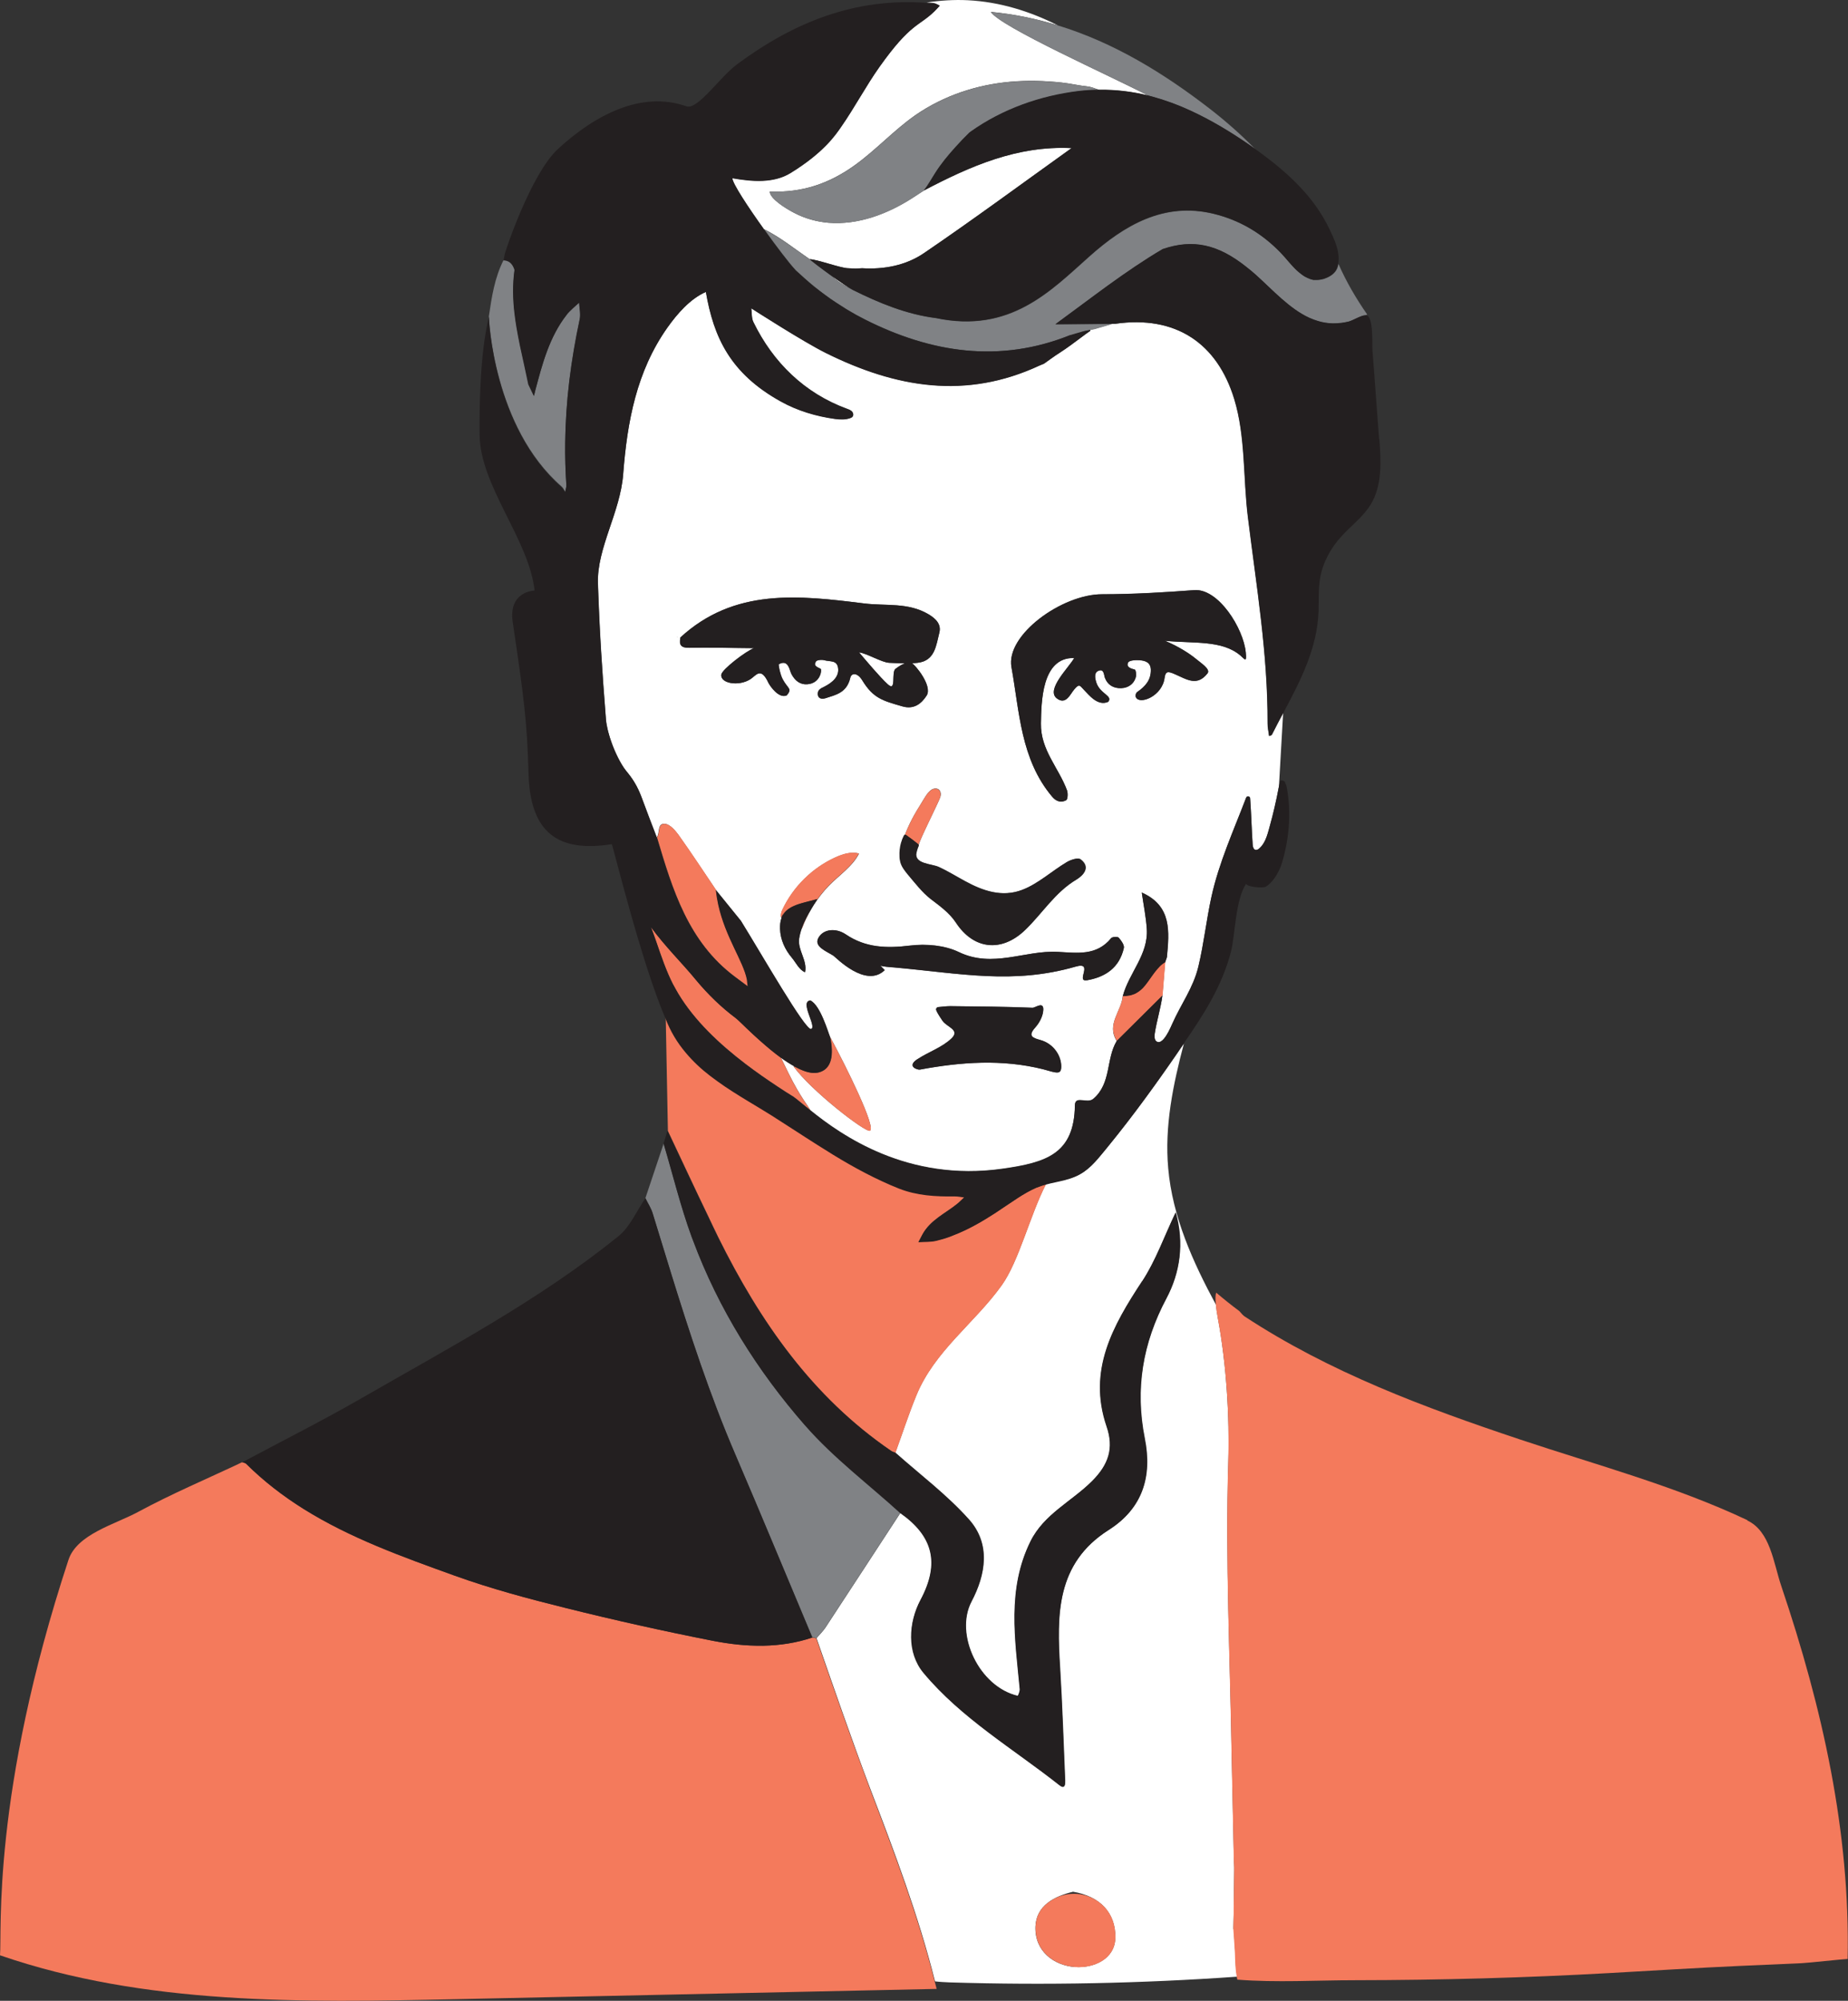 <?xml version="1.0" encoding="utf-8"?>
<svg xmlns="http://www.w3.org/2000/svg" id="Layer_2" data-name="Layer 2" viewBox="0 0 161.75 175.06">
  <rect x="0" y="0" width="161.75" height="175.06" fill="#333333" stroke="none"/>
  <defs>
    <style>
      .cls-1 {
        fill: #f47a5c;
      }

      .cls-1, .cls-2, .cls-3, .cls-4 {
        stroke-width: 0px;
      }

      .cls-2 {
        fill: #808285;
      }

      .cls-3 {
        fill: #231f20;
      }

      .cls-4 {
        fill: #fff;
      }
    </style>
  </defs>
  <g id="background_portrait_white_" data-name="background portrait (white)">
    <g>
      <path class="cls-4" d="M74.63,25.35c-.36-.18-1.11-.69-1.83-1.21.53.51,1.17.88,1.83,1.21Z"/>
      <path class="cls-4" d="M68.07,95.07c.47.31.93.61,1.39.89.07.04.15.1.24.18-.1-.07-.18-.13-.24-.18-.46-.29-.92-.58-1.39-.89Z"/>
      <path class="cls-4" d="M70.87,22.68c.69.02,2.66.76,3.35.79.23.01.45.02.68.03.19,0,.37-.02.56-.03,1.94.12,3.85-.25,5.41-1.32,4.37-2.97,8.62-6.11,12.92-9.19-4.75-.23-8.87,1.58-12.91,3.7,0,0,0,0,0,0-.34.22-.68.45-1.03.67-2.16,1.38-4.73,2.37-7.34,2.16-1.05-.09-2.08-.38-3.01-.87-.03-.02-.07-.04-.11-.06-.63-.34-1.99-1.16-2.02-1.8,2.83.11,5.2-.68,7.49-2.34,1.85-1.34,3.41-3.06,5.28-4.36,2.46-1.7,5.35-2.65,8.31-2.91,1.49-.13,2.98-.09,4.46.07.76.08,1.5.26,2.26.34.32.03.69.18,1.05.31,1.47-.02,2.91.15,4.31.51-3.34-1.74-12.96-6.02-13.81-7.34,2.04.19,4,.6,5.87,1.18-2.47-1.25-5.12-2.06-7.88-2.2-1.21-.06-2.42.02-3.61.2.2.01.4.02.61.04.18.02.36.14.54.22-.15.16-.3.33-.45.48-1.37,1.34-2.07,1-4.82,4.87-1.21,1.71-2.17,3.56-3.37,5.27-.44.63-1.47,2.21-4.42,4.02-1.49.92-3.37.76-5.09.45,0,.45,1.37,2.53,2.77,4.48,1.44.71,2.67,1.72,3.99,2.62Z"/>
      <path class="cls-4" d="M81.97,108.52c-.25.06-.51.08-.77.09.26-.01.52-.03.77-.09.42-.1.83-.23,1.23-.37-.4.14-.81.27-1.23.37Z"/>
      <path class="cls-4" d="M107.96,168.79c0-.06,0-.12,0-.18,0-.42.02-.84.03-1.27,0-.1,0-.19,0-.29.01-1.13.02-2.26.04-3.39,0-.1,0-.19,0-.29,0-.14-.01-.28-.02-.42,0-.11-.01-.21-.01-.32-.06-2.99-.13-5.98-.19-8.96-.14-8.57-.56-17.14-.3-25.7.12-4.05-.17-8.64-.91-12.63-.09-.48-.14-.85-.17-1.18-2.03-3.75-3.81-7.71-4.18-11.94-.33-3.67.42-7.31,1.37-10.9-.22.32-.44.63-.65.95-2,2.9-4.12,5.73-6.33,8.47-.51.62-1.02,1.25-1.68,1.72-1.06.76-2.26.82-3.42,1.15-1.4,2.72-2.35,6.72-3.87,8.84-2.37,3.31-5.89,5.75-7.48,9.66-.67,1.64-1.21,3.32-1.82,4.98,2.17,1.93,4.53,3.7,6.45,5.85,1.92,2.15,1.47,4.82.22,7.19-1.5,2.86.66,7.46,4.06,8.25.01,0,.2-.4.18-.6-.42-4.36-1.13-8.74.94-12.93,1.18-2.38,3.6-3.48,5.37-5.25,1.48-1.47,1.94-2.91,1.29-4.8-1.67-4.9.54-8.8,3.11-12.71,1.19-1.82,1.93-3.93,2.93-6.02.75,2.69.39,5.26-.82,7.53-2.08,3.91-2.75,7.93-1.89,12.25.67,3.35-.2,6.13-3.16,8-4.63,2.94-4.54,7.46-4.25,12.11.2,3.27.3,6.54.44,9.81.01.33,0,.79-.49.4-4.04-3.19-8.57-5.84-11.89-9.82-1.48-1.77-1.33-4.39-.26-6.4,1.72-3.22,1.07-5.59-1.78-7.59-2.19,3.35-4.37,6.7-6.57,10.05-.22.33-.52.61-.78.92-.04,0-.08-.02-.13-.02.04,0,.08.02.13.02,1.53,4.4,3.05,8.8,4.7,13.17,2.14,5.58,4.22,11.09,5.67,16.86.42.05.85.07,1.28.09,8.39.26,16.79.09,25.17-.5-.12-.6-.14-1.3-.16-2.07-.05-.7-.1-1.4-.14-2.1ZM94.13,172.11c-1.92-.13-3.59-1.42-3.5-3.56.08-1.83,1.66-2.64,3.29-3.03,2.37.39,3.73,1.85,3.7,4.01-.03,1.91-1.94,2.68-3.49,2.57Z"/>
      <path class="cls-4" d="M68.16,92.38c-.51-.38-1-.79-1.46-1.2.46.41.96.82,1.46,1.2Z"/>
      <path class="cls-4" d="M111.32,64.27c-.03.07-.17.09-.25.13-.04-.37-.13-.73-.13-1.1.03-6.07-.98-12.03-1.72-18.03-.43-3.46-.2-7.09-1.2-10.36-1.48-4.84-5.08-7.35-10.43-6.58-.07,0-.13,0-.2,0,0,0-.04,0-.04,0-.51.15-1.02.29-1.52.44-.12.03-.25.05-.37.08,0,0-.03.01-.03.01,0,.02,0,.05.01.07-.26.18-.51.36-.76.55-.63.47-1.26.94-1.92,1.37-.46.29-.91.63-1.38.96-.13.05-.27.1-.39.16-6.43,2.99-12.54,1.96-18.72-1.11-1.99-.99-6.21-3.71-6.51-3.9.06.41.01.87.19,1.22,1.72,3.53,4.48,6.22,8.19,7.58.16.06.32.12.43.23.11.12.16.32.06.45-.05.07-.13.1-.21.13-.42.15-.88.13-1.33.07-1.66-.23-3.28-.72-4.75-1.53-4.43-2.46-5.87-5.63-6.55-9.58-1.37.6-2.51,1.92-3.36,3.11-2.72,3.84-3.53,8.28-3.88,12.83-.25,3.35-2.32,6.48-2.21,9.58.15,4.36.36,7.54.7,11.88.09,1.12.8,3.39,1.71,4.45.61.71,1.09,1.53,1.42,2.4.4,1.07.98,2.62,1.32,3.48.28-.39.02-1.25.71-1.18.43.04.89.57,1.19.98,1.12,1.58,2.18,3.2,3.27,4.8h0c.73.9,1.46,1.8,2.19,2.7-.17.03-.36-.06-.55-.13.19.07.37.15.55.13,1.86,3,5.65,9.62,6.15,9.47.54-.19-1.04-2.39-.07-2.5.88.41,1.56,2.81,1.73,3.2,1.4,2.59,4.03,7.91,3.48,8.19-.38.2-5.21-3.54-6.69-5.63.03,0,.06,0,.09,0-.39-.22-.8-.48-1.2-.77-.06-.05-.13-.1-.19-.15.06.05.13.1.19.15.46.94.91,1.9,1.43,2.8.36.62.76,1.22,1.17,1.82-.27-.22-.51-.42-.72-.59.21.17.45.37.72.59,2.7,2.18,8.5,6.29,16.81,5.11,3.8-.54,6.28-1.28,6.34-5.56.01-.89,1.07-.09,1.61-.56,1.59-1.36,1.1-3.48,2.04-5.05-.92-1.46.43-2.61.53-3.93.54-2.03,2.26-3.64,2.1-5.89-.07-1.04-.28-2.07-.44-3.18,2.66,1.18,2.4,3.43,2.2,5.65-.05.14-.1.28-.15.43,0,0,0,0,0,0-.08.99-.16,1.97-.24,2.96,0,0,0,0,0,0-.15,1.11-.5,2.2-.67,3.31-.04.28-.03.65.24.73.2.07.41-.1.55-.26.33-.39.54-.87.75-1.34.77-1.73,1.83-3.12,2.28-4.99.48-2.01.7-4.07,1.14-6.09.66-3.01,1.95-5.82,3.04-8.69.07-.18.33-.14.35.05.1,1.35.13,2.69.22,4.04.01.2.07.44.26.48.12.02.23-.05.32-.13.47-.41.67-1.05.84-1.65.34-1.24.63-2.49.88-3.75.12-2.16.24-4.31.37-6.47-.33.63-.67,1.26-.99,1.9ZM59.28,55.76s-.03-.04-.03-.04c0,0,.03,0,.03,0v.04ZM80.42,73.93s0,.08-.02.12c-.07.18-.13.36-.17.54-.23,1.01,1.33.97,1.95,1.26.79.36,1.53.83,2.3,1.24,1.57.86,3.24,1.43,5,.77,1.41-.53,2.59-1.64,3.91-2.43.34-.21.98-.41,1.2-.25.96.73.16,1.46-.35,1.77-1.89,1.12-2.99,2.97-4.5,4.42-2.06,1.98-4.49,1.71-6.04-.65-.56-.85-1.41-1.45-2.2-2.06-.75-.57-1.39-1.42-2-2.14-.28-.33-.55-.67-.66-1.09-.04-.15-.06-.33-.07-.51,0,0,0,0,0,0,0,0,0-.01,0-.02-.01-.37.03-.77.12-1.13.07-.25.15-.48.26-.67.01-.03.04-.05.06-.06.17-.45.37-.9.59-1.32.25-.48.53-.95.82-1.41.24-.38.52-.94.89-1.2.2-.14.5-.18.68-.01.16.15.18.4.12.61-.1.39-2.01,4.13-1.88,4.21ZM67.28,59.78c-.69-1.49-1.09-.68-1.6-.35-1.04.66-2.66.35-2.54-.41.06-.45,2.15-2.05,2.86-2.31-2.24-.02-3.96-.07-5.67-.03-.7.01-.9-.24-.77-.88h-.03c4.75-4.38,10.4-3.71,16.12-3,1.9.24,3.85-.11,5.63.95.69.41,1.13.91.94,1.62-.28,1.08-.37,2.45-1.89,2.62-.17.02-.34.03-.51.04.26.1,1.83,1.98,1.29,2.83-.46.71-1.11,1.23-2.1.95-1.75-.5-2.57-.71-3.53-2.28-.45-.73-.96-.64-1.05-.23-.31,1.34-1.3,1.5-2.17,1.79-.17.06-.58.13-.67-.28-.06-.47.28-.59.57-.73.74-.37,1.31-.9,1.2-1.64-.1-.7-.7-.53-1.19-.67-.23-.07-.66-.03-.75.11-.24.39.12.48.42.64.12.06,0,1.27-1.17,1.35-.61.04-1.05-.29-1.37-.88-.19-.36-.28-1.36-1.12-.87-.09.05.15.96.34,1.31.43.83.86.8.36,1.41-.69.32-1.47-.83-1.58-1.06ZM71.26,79.12c-.08.12-.15.25-.23.38-.32.54-.6,1.1-.82,1.7,0,0,0-.02-.02-.03-.12.31-.2.63-.25.95-.14,1.02.73,1.88.52,2.94-.51-.19-.81-.86-1.15-1.26-.61-.72-1.01-1.58-1.04-2.53-.01-.32.02-.66.13-.96-.09-.2-.02-.47.08-.69.94-2.02,2.62-3.68,4.65-4.6.65-.29,1.37-.52,2.06-.34-.54,1.11-1.8,1.95-2.65,2.83-.48.5-.9,1.04-1.27,1.61ZM91.31,93.55c-3.6-.9-7.2-.64-10.8.03-.19.04-1.18-.27-.23-.9.98-.65,2.19-1.04,3.01-1.84.76-.74-.43-.98-.8-1.53-.83-1.23-.51-1.01-.46-1.19.38-.03.76-.09,1.13-.09,2.4.03,4.81.04,7.21.14.26.01,1.08-.68.92.36-.07.48-.35.99-.68,1.36-.68.76-.24.92.44,1.1,1.16.32,1.83,1.36,1.83,2.31,0,.75-.39.58-1.58.25ZM95.11,85.77c-.98.16.66-1.66-.97-1.19-5.48,1.57-10.02.6-15.89.07-.4-.02-1.01-.09-1.2-.15.13.13.26.26.38.39-1.66,1.61-4.27-1.12-4.48-1.26-.62-.4-1.71-.79-1.34-1.53.4-.8,1.52-.94,2.41-.34,1.74,1.18,3.59,1.23,5.63.98,1.39-.17,3.03-.03,4.27.57,2.97,1.43,5.77-.17,8.64-.02,1.72.09,3.41.37,4.69-1.2.1-.12.56-.15.66-.04.23.25.51.65.45.91-.39,1.71-1.6,2.54-3.26,2.82ZM108.56,57.34c-1.61-1.36-4.05-1.03-6.6-1.28,1.22.5,2.24,1.19,2.65,1.53.5.42,1.37.96,1.08,1.32-.91,1.16-1.79.54-2.84.08-.61-.27-.83-.3-.92.33-.21,1.58-2.15,2.35-2.5,1.7-.07-.13-.03-.38.11-.48.69-.47,1.21-1.04,1.19-1.95-.02-.65-.49-.8-.98-.83-.34-.03-.91.01-1.01.2-.19.39.21.53.58.62.09.02.15.4.11.59-.19.8-.89,1.1-1.53,1.03-.48-.05-.95-.27-1.19-.9-.09-.24-.06-.85-.6-.6-.21.1-.37.35-.15,1.02.33,1,1.47,1.15,1.04,1.68-.93.42-1.71-.64-2.1-1.02-.39-.39-.4-.62-.87-.07-.36.41-.73,1.4-1.53.79-.99-.76,1.09-2.73,1.52-3.53-2.87-.09-2.88,3.93-2.91,5.72-.05,2.32,1.56,3.89,2.28,5.85.1.26.07.79-.07.87-.42.22-.85.13-1.22-.3-2.78-3.27-2.87-7.46-3.57-11.34-.51-2.82,4.42-6.38,7.93-6.38,2.69,0,5.38-.16,8.07-.36,2.12-.16,4.31,3.35,4.51,5.46.09.94-.11.56-.48.24Z"/>
      <path class="cls-4" d="M87.03,106.17c.7-.45,1.38-.92,2.07-1.38-.7.45-1.38.94-2.07,1.38Z"/>
      <path class="cls-4" d="M69.97,23.92c-.14-.13-.28-.26-.42-.4.04.04.09.1.12.13.1.09.2.18.3.27Z"/>
      <path class="cls-4" d="M93.72,29.29c-.12.05-.11.05-.02.02.09-.03.27-.08.47-.14.21-.06.45-.13.67-.19.23-.06.44-.1.58-.11,0,0,0,0,0,0-.07,0-.16.02-.24.03-.61.11-1.47.39-1.47.39Z"/>
      <path class="cls-4" d="M77.71,59.88c.78.7.28-1.06.67-1.36.33-.25.6-.4.82-.48-.46,0-.92-.03-1.38-.05-.65-.03-1.98-.84-2.63-.91.61.71,1.84,2.18,2.52,2.8Z"/>
    </g>
  </g>
  <g id="grey">
    <g>
      <path class="cls-2" d="M70.49,124.73c-4.2-4.8-7.59-10.21-9.83-16.22-.04-.1-.08-.2-.12-.31-.97-2.66-1.64-5.43-2.45-8.15-.53,1.59-1.07,3.19-1.6,4.78.21.44.49.86.63,1.31.51,1.67,1.02,3.34,1.54,5.01,1.68,5.45,3.45,10.87,5.71,16.12,2.28,5.31,4.49,10.66,6.73,15.99,0,0,0,0,0,0,.08.01.15.03.23.04.04,0,.08.02.13.02.26-.3.56-.59.78-.92,2.2-3.34,4.38-6.7,6.57-10.05-2.79-2.53-5.84-4.83-8.31-7.65Z"/>
      <path class="cls-2" d="M49.61,27.51c-1.52,1.95-2.13,4.3-2.75,6.63-.04.16-.07.31-.11.47-.16-.34-.33-.68-.49-1.02,0,0,0,0,0,0-.22-1.13-.49-2.25-.73-3.38-.11-.52-.21-1.05-.3-1.58-.07-.41-.13-.83-.18-1.25-.14-1.25-.17-2.52,0-3.81-.07-.24-.18-.44-.33-.59-.15-.15-.36-.24-.63-.25-.8,1.56-1.05,3.25-1.3,4.94,0,.21.39,9.68,6.36,14.89.14.12.22.3.32.45.04-.21.12-.43.1-.64-.08-1.22-.11-2.44-.1-3.65.02-1.82.15-3.63.36-5.43.22-1.8.52-3.6.91-5.39.1-.47-.03-.99-.05-1.48-.37.35-.79.67-1.1,1.07Z"/>
      <path class="cls-2" d="M100.55,8.38c.11.03.22.06.33.09,1.13.31,2.25.71,3.35,1.23,1.8.83,3.51,1.86,5.14,2.99.16.11.32.23.49.35-1.23-1.26-2.55-2.42-3.94-3.5-4.1-3.17-8.45-5.82-13.31-7.31-1.88-.58-3.83-.99-5.87-1.18.84,1.32,10.47,5.6,13.81,7.34Z"/>
      <path class="cls-2" d="M117.04,23.48c-.17.43-.6.73-1.07.89-.02,0-.03.02-.05.03-.02,0-.04,0-.06.01-.06.02-.11.03-.17.04-.13.03-.26.05-.38.05-.08,0-.16,0-.24,0-.03,0-.06,0-.09,0,0,0-.02,0-.02,0-.02,0-.05-.02-.07-.02-.16-.03-.31-.09-.45-.16-.07-.03-.15-.07-.22-.11-.1-.06-.19-.12-.28-.19-.13-.1-.26-.2-.38-.31-.07-.06-.13-.12-.19-.18-.07-.07-.13-.14-.2-.21-.12-.13-.24-.26-.35-.39-.23-.28-.47-.55-.71-.8-1.64-1.71-3.61-2.87-5.89-3.42-4.34-1.05-7.81,1.01-10.87,3.74-3.37,3-6.92,6.75-13.41,5.39-2.6-.33-4.98-1.32-7.3-2.47-.66-.33-1.31-.7-1.83-1.21-.95-.68-1.88-1.4-1.92-1.46-1.32-.9-2.56-1.9-3.99-2.62,1.09,1.52,2.19,2.95,2.67,3.47.14.13.28.27.42.4.27.25.55.5.83.74.16.14.33.28.49.41.3.25.61.48.93.71.16.11.31.23.47.34.35.24.71.48,1.07.7.14.09.27.18.41.26.5.3,1.02.59,1.54.85,5.76,2.9,11.79,3.86,18.01,1.34,0,0,.86-.29,1.47-.39.09-.02.17-.03.24-.03,0,0,.03-.01.03-.01.12-.03.25-.05.37-.08.51-.15,1.02-.29,1.52-.44-1.66.01-3.33.02-4.99.03,3.09-2.25,6.09-4.63,9.38-6.57,2.69-.92,4.87-.41,7.32,1.55.26.21.54.43.83.69,1.52,1.37,2.96,2.98,4.69,3.77.25.12.51.22.78.29.4.12.82.18,1.25.2.02,0,.04,0,.05,0,0,0,.02,0,.02,0,.22,0,.44,0,.67-.04.01,0,.02,0,.03,0,.22-.03.45-.07.68-.13.35-.1,1.06-.53,1.42-.54.06-.03.11-.05.17-.08-.97-1.39-1.84-2.88-2.52-4.43-.02.14-.06.28-.11.41Z"/>
      <path class="cls-2" d="M69.4,18.56s.08.04.11.06c.93.49,1.96.78,3.01.87,2.61.21,5.19-.77,7.34-2.16.34-.22.68-.45,1.03-.67.36-.46.66-1,.96-1.48.53-.83,1.14-1.57,1.8-2.3.39-.42.78-.84,1.19-1.24.05-.04.09-.08.14-.11,2.78-1.97,6.07-3.13,9.44-3.54.61-.07,1.21-.1,1.81-.11-.36-.13-.73-.27-1.05-.31-.75-.08-1.5-.26-2.26-.34-1.48-.16-2.98-.2-4.46-.07-2.97.26-5.86,1.21-8.31,2.91-1.88,1.3-3.43,3.02-5.28,4.36-2.29,1.66-4.66,2.44-7.49,2.34.03.64,1.39,1.46,2.02,1.8Z"/>
    </g>
  </g>
  <g id="orange">
    <g>
      <path class="cls-1" d="M76.14,156.51c-1.64-4.37-3.17-8.76-4.7-13.17-.04,0-.08-.02-.13-.02-.08-.01-.15-.03-.23-.04-1.4.47-2.82.68-4.24.71-.04,0-.07,0-.11,0-.73.01-1.46-.02-2.18-.1-.73-.07-1.45-.19-2.18-.33-4.3-.84-8.58-1.8-12.83-2.86-3.29-.82-6.58-1.7-9.76-2.84-4.55-1.64-9.13-3.28-13.21-5.83-1.79-1.12-3.49-2.42-5.05-3.97-.08-.07-.22-.08-.33-.12-3.04,1.44-6.15,2.75-9.11,4.35-2.02,1.09-5.35,1.94-6.09,4.2C-.75,156.99.18,168.97,0,171.08c12.69,4.37,26.44,4.13,39.86,3.84,14.04-.3,28.08-.6,42.12-.9-.05-.22-.11-.43-.17-.65-1.45-5.77-3.54-11.28-5.67-16.86Z"/>
      <path class="cls-1" d="M152.95,133.01c-6.38-3.01-13.22-4.83-19.9-7.06-8.38-2.8-16.65-5.87-24.1-10.76-.13-.08-.29-.26-.48-.48-.69-.51-1.36-1.05-2.02-1.61-.07.18-.08.54-.03,1.07.03.32.08.69.17,1.18.75,3.99,1.04,8.58.91,12.63-.26,8.56.16,17.13.3,25.7.06,2.99.13,5.98.19,8.96,0,.11,0,.21.01.32,0,.14.01.28.02.42,0,.1,0,.19,0,.29-.01,1.13-.02,2.26-.04,3.39,0,.1,0,.19,0,.29,0,.42-.02.84-.03,1.27,0,.06,0,.12,0,.18.05.7.1,1.4.14,2.1.02.76.04,1.46.16,2.07.02.08.03.16.05.24,3.42.27,6.89.05,10.32.05,7.45-.01,14.88-.21,22.32-.63,3.77-.21,7.55-.45,11.32-.62,1.81-.08,3.63-.16,5.44-.24.51-.02,3.52-.35,4.02-.37.22-11.11-2.19-21.91-5.81-32.63-.69-2.04-.95-4.78-2.98-5.74Z"/>
      <path class="cls-1" d="M90.78,103.87c-.58.25-1.13.57-1.67.92-.69.46-1.38.93-2.07,1.38-.03.02-.06.04-.1.06,0,0-.02.01-.03.02-.37.23-.73.46-1.11.68-.04.02-.08.04-.11.06-.33.19-.67.37-1.02.54-.08.04-.15.07-.23.11-.31.15-.63.28-.96.41-.09.04-.18.07-.27.11-.4.14-.81.27-1.23.37-.25.06-.51.08-.77.09-.26.01-.53.02-.79.03.12-.22.23-.45.35-.67.69-1.27,2-1.83,3.05-2.68.21-.18.41-.38.61-.57-.28-.03-.55-.09-.83-.09-1.67.02-3.29-.06-4.89-.69-.5-.2-1-.41-1.48-.64-1.95-.9-3.78-2-5.59-3.14-1.35-.86-2.69-1.75-4.05-2.6-.68-.43-1.38-.85-2.07-1.26-.46-.28-.92-.56-1.37-.85-.23-.14-.45-.29-.67-.44-.44-.3-.88-.6-1.29-.93-.77-.6-1.48-1.26-2.11-2-.74-.88-1.36-1.88-1.81-3.07.06,3.31.13,6.62.19,9.93,1.17,2.47,2.32,4.96,3.51,7.42.3.63.6,1.27.91,1.9,3.64,7.35,8.22,13.95,15.12,18.67.11.08.25.11.38.17.6-1.66,1.15-3.35,1.82-4.98,1.59-3.92,5.11-6.35,7.48-9.66,1.51-2.12,2.47-6.11,3.87-8.84-.25.07-.5.15-.74.25Z"/>
      <path class="cls-1" d="M58.92,86.13c.14.28.3.54.46.82,1.41,2.34,3.57,4.38,5.88,6.14.92.7,1.87,1.36,2.81,1.98.47.31.93.61,1.39.89.07.04.15.1.24.18.29.22.7.58,1.24,1.01-.41-.6-.81-1.2-1.17-1.82-.52-.9-.97-1.86-1.43-2.8-.57-.42-1.13-.89-1.65-1.34-.51-.45-.97-.88-1.35-1.24-.31-.29-.56-.54-.73-.7-.09-.08-.16-.14-.21-.18-.63-.48-1.24-1-1.81-1.54-.57-.55-1.12-1.13-1.62-1.74-.7-.84-1.37-1.57-2.03-2.31-.66-.74-1.31-1.48-1.96-2.37.16.42.31.85.46,1.27.44,1.28.87,2.56,1.48,3.76Z"/>
      <path class="cls-1" d="M64.33,85.46c.38.29.76.57,1.14.85-.03-.2-.05-.4-.07-.61-.34-1.65-1.88-3.69-2.51-6.55-.09-.41-.16-.84-.21-1.28,0,0,0,0,0,0h0c-1.08-1.6-2.14-3.23-3.27-4.8-.3-.42-.76-.94-1.19-.98-.69-.07-.43.8-.71,1.18,1.36,4.58,2.74,9.14,6.82,12.19Z"/>
      <path class="cls-1" d="M69.46,93.31c1.49,2.08,6.31,5.83,6.69,5.63.55-.29-2.08-5.6-3.48-8.19.32,1.5.17,2.8-1.02,3.09-.15.03-.3.05-.47.04-.49-.03-1.05-.24-1.63-.56-.03,0-.06,0-.09,0Z"/>
      <path class="cls-1" d="M101.99,84.16c-.09.05-.17.11-.25.17,0,0,0,0,0,0-.16.12-.3.27-.43.42-.03.04-.07.08-.1.12-.12.15-.24.3-.35.46-.11.15-.21.3-.32.45-.04.05-.07.1-.11.15-.12.17-.25.33-.39.48,0,0,0,0,0,0-.1.11-.21.21-.33.29s-.24.17-.38.23c-.02,0-.03.02-.05.02-.08.04-.17.07-.26.09-.01,0-.03.01-.04.01-.07.02-.15.03-.22.04-.15.03-.3.04-.48.04-.11,1.32-1.45,2.47-.53,3.93,1.34-1.33,2.68-2.65,4.01-3.98,0,0,0,0,0,0,0,0,0,0,0,0,.08-.98.16-1.97.24-2.96,0,0,0,0,0,0,0,0,0,0,0,0Z"/>
      <path class="cls-1" d="M68.53,80.03c.3-.49.82-.74,1.38-.93.18-.06.37-.11.55-.16l1.07-.28c-.09.15-.18.3-.28.45.37-.57.79-1.11,1.27-1.61.85-.88,2.11-1.72,2.65-2.83-.69-.18-1.41.04-2.06.34-2.03.92-3.71,2.59-4.65,4.6-.1.22-.17.49-.08.69.04-.1.08-.19.13-.28Z"/>
      <path class="cls-1" d="M70.19,81.17s.02.03.02.03c.22-.6.5-1.16.82-1.7-.32.53-.63,1.09-.84,1.67Z"/>
      <path class="cls-1" d="M78.74,74.92s0,.01,0,.02c0,0,0,0,0,0,0,0,0-.01,0-.02Z"/>
      <path class="cls-1" d="M79.33,73.08c.34.24.68.49,1.01.76.03.03.07.06.08.1-.12-.08,1.78-3.82,1.88-4.21.05-.21.04-.46-.12-.61-.18-.17-.48-.13-.68.01-.37.26-.65.82-.89,1.2-.29.46-.57.92-.82,1.41-.22.43-.42.87-.59,1.32,0,0,.01-.02.02-.02.04-.01.09.01.13.04Z"/>
      <path class="cls-1" d="M95.94,166.26c-1.15-.74-2.67-.74-3.83-.04-.83.49-1.43,1.23-1.47,2.33-.09,2.14,1.58,3.42,3.5,3.56,1.55.11,3.45-.66,3.49-2.57.02-1.44-.57-2.57-1.68-3.28Z"/>
    </g>
  </g>
  <g id="black">
    <g>
      <path class="cls-3" d="M58.66,111.16c-.52-1.67-1.02-3.34-1.54-5.01-.14-.46-.42-.88-.63-1.31-.78,1.13-1.35,2.52-2.38,3.34-6.92,5.58-14.76,9.72-22.42,14.13-3.44,1.98-6.98,3.76-10.48,5.63.11.04.25.05.33.12,1.56,1.55,3.26,2.85,5.05,3.97,4.08,2.55,8.65,4.19,13.21,5.83,3.18,1.15,6.47,2.03,9.76,2.84,4.25,1.06,8.53,2.01,12.83,2.86.72.14,1.45.25,2.18.33.73.07,1.46.11,2.18.1.04,0,.07,0,.11,0,1.42-.03,2.84-.24,4.24-.71,0,0,0,0,0,0-2.24-5.33-4.45-10.68-6.73-15.99-2.26-5.26-4.02-10.67-5.71-16.12Z"/>
      <path class="cls-3" d="M99.96,112.1c-2.57,3.91-4.78,7.8-3.11,12.71.65,1.89.19,3.33-1.29,4.8-1.77,1.76-4.19,2.87-5.37,5.25-2.07,4.19-1.35,8.56-.94,12.93.02.2-.16.61-.18.6-3.39-.79-5.56-5.39-4.06-8.25,1.25-2.37,1.7-5.04-.22-7.19-1.92-2.16-4.29-3.92-6.45-5.85-.13-.05-.27-.09-.38-.17-6.9-4.72-11.47-11.33-15.12-18.67-.31-.63-.61-1.27-.91-1.9-1.19-2.47-2.34-4.95-3.51-7.42-.11.37-.23.74-.34,1.12.81,2.72,1.48,5.49,2.45,8.15.04.1.08.2.12.31,2.24,6.02,5.63,11.42,9.83,16.22,2.46,2.82,5.52,5.11,8.31,7.65,2.85,2,3.5,4.36,1.78,7.59-1.07,2.01-1.22,4.63.26,6.4,3.32,3.98,7.85,6.63,11.89,9.82.49.39.5-.07.49-.4-.14-3.27-.24-6.55-.44-9.81-.28-4.65-.37-9.17,4.25-12.11,2.96-1.88,3.82-4.66,3.16-8-.86-4.31-.19-8.34,1.89-12.25,1.21-2.28,1.57-4.84.82-7.53-1,2.09-1.74,4.21-2.93,6.02Z"/>
      <path class="cls-3" d="M109.04,57.1c-.2-2.11-2.39-5.62-4.51-5.46-2.68.2-5.38.36-8.07.36-3.51,0-8.44,3.56-7.93,6.38.71,3.88.8,8.06,3.57,11.34.37.44.79.53,1.22.3.14-.07.16-.61.07-.87-.72-1.96-2.32-3.54-2.28-5.85.04-1.79.04-5.81,2.91-5.72-.43.8-2.51,2.77-1.52,3.53.8.61,1.17-.37,1.53-.79.47-.55.48-.31.87.07.38.38,1.17,1.44,2.1,1.02.42-.54-.71-.68-1.04-1.68-.22-.67-.06-.92.15-1.02.53-.25.5.35.6.6.24.63.71.85,1.19.9.64.06,1.35-.23,1.53-1.03.04-.19-.02-.57-.11-.59-.37-.09-.77-.23-.58-.62.09-.19.66-.23,1.01-.2.48.04.96.18.98.83.02.91-.5,1.48-1.19,1.95-.14.1-.18.35-.11.48.35.65,2.29-.12,2.5-1.7.08-.63.31-.6.92-.33,1.05.46,1.93,1.08,2.84-.08.29-.37-.59-.91-1.08-1.32-.41-.34-1.42-1.03-2.65-1.53,2.54.25,4.99-.08,6.6,1.28.38.32.57.7.48-.24Z"/>
      <path class="cls-3" d="M71.83,58.52c-.3-.15-.66-.24-.42-.64.09-.14.52-.18.75-.11.49.14,1.09-.03,1.19.67.11.74-.46,1.26-1.2,1.64-.29.15-.63.26-.57.73.09.41.5.33.67.28.87-.29,1.86-.45,2.17-1.79.09-.41.6-.5,1.05.23.96,1.57,1.79,1.78,3.53,2.28,1,.28,1.65-.24,2.1-.95.54-.84-1.03-2.73-1.29-2.83.17,0,.34-.02.51-.04,1.52-.18,1.61-1.54,1.89-2.62.18-.71-.25-1.21-.94-1.62-1.78-1.06-3.73-.72-5.63-.95-5.72-.71-11.37-1.38-16.12,3h.03c-.14.64.06.89.77.88,1.71-.03,3.43.01,5.67.03-.71.26-2.79,1.86-2.86,2.31-.11.77,1.51,1.07,2.54.41.51-.32.92-1.14,1.6.35.11.23.89,1.38,1.58,1.06.5-.61.14-.52-.36-1.41-.24-.43-.34-1.31-.34-1.31.86-.46.93.51,1.12.87.32.59.76.92,1.37.88,1.18-.08,1.3-1.29,1.17-1.35ZM77.82,57.99c.46.02.92.05,1.38.05-.22.08-.48.23-.82.48-.39.3.11,2.06-.67,1.36-.69-.62-1.92-2.09-2.52-2.8.65.07,1.98.88,2.63.91Z"/>
      <path class="cls-3" d="M80.28,92.69c-.95.63.04.93.23.9,3.6-.67,7.2-.93,10.8-.03,1.19.33,1.58.51,1.58-.25,0-.95-.68-1.99-1.83-2.31-.68-.19-1.12-.35-.44-1.1.33-.37.61-.88.68-1.36.16-1.04-.66-.35-.92-.36-2.4-.1-4.8-.11-7.21-.14-.38,0-.76.06-1.13.09-.05.18-.38-.04.46,1.19.38.55,1.56.79.8,1.53-.82.8-2.03,1.19-3.01,1.84Z"/>
      <path class="cls-3" d="M80.39,74.05s.03-.08.02-.12c0-.04-.04-.07-.08-.1-.33-.26-.66-.52-1.01-.76-.04-.03-.08-.05-.13-.04,0,0-.01.01-.02.02-.02.02-.05.04-.06.06-.1.19-.19.42-.26.67-.1.37-.14.77-.12,1.13,0,0,0,.01,0,.02,0,.18.03.35.07.51.11.41.39.76.66,1.09.61.72,1.26,1.57,2,2.14.8.61,1.64,1.21,2.2,2.06,1.55,2.36,3.98,2.63,6.04.65,1.51-1.45,2.62-3.3,4.5-4.42.51-.31,1.32-1.04.35-1.77-.22-.17-.85.04-1.2.25-1.32.79-2.51,1.9-3.91,2.43-1.76.67-3.43.09-5-.77-.76-.42-1.5-.88-2.3-1.24-.62-.29-2.18-.25-1.95-1.26.04-.19.1-.37.17-.54Z"/>
      <path class="cls-3" d="M95.11,85.77c1.66-.28,2.87-1.11,3.26-2.82.06-.26-.23-.66-.45-.91-.1-.11-.56-.08-.66.04-1.28,1.57-2.97,1.29-4.69,1.2-2.86-.15-5.67,1.45-8.64.02-1.24-.6-2.87-.74-4.27-.57-2.04.25-3.89.2-5.63-.98-.89-.6-2.01-.46-2.41.34-.37.74.72,1.13,1.34,1.53.21.14,2.82,2.87,4.48,1.26-.13-.13-.26-.26-.38-.39.19.07.81.13,1.2.15,5.87.53,10.41,1.51,15.89-.07,1.62-.47-.01,1.36.97,1.19Z"/>
      <path class="cls-3" d="M99.94,78.09c.16,1.11.37,2.14.44,3.18.15,2.26-1.57,3.87-2.1,5.89.17,0,.33-.01.48-.04.08-.01.15-.02.22-.04.01,0,.03-.01.04-.01.09-.03.18-.06.26-.09.02,0,.03-.02.05-.02.14-.07.26-.14.38-.23s.23-.19.33-.29c0,0,0,0,0,0,.14-.15.27-.31.39-.48.04-.05.07-.1.11-.15.11-.15.21-.3.32-.45.11-.16.23-.31.35-.46.03-.04.07-.08.1-.12.13-.15.27-.3.43-.42,0,0,0,0,0,0,.08-.06.16-.12.25-.17.05-.14.1-.28.15-.43.2-2.22.46-4.47-2.2-5.65Z"/>
      <polygon class="cls-3" points="101.99 84.16 101.99 84.16 101.99 84.16 101.99 84.16"/>
      <path class="cls-3" d="M70.19,81.17c.21-.58.52-1.14.84-1.67.08-.13.15-.25.23-.38.09-.15.19-.31.28-.45l-1.07.28c-.18.05-.37.1-.55.16-.55.18-1.08.44-1.38.93-.05.09-.1.18-.13.28-.11.3-.14.63-.13.96.04.95.43,1.81,1.04,2.53.34.4.64,1.07,1.15,1.26.21-1.06-.66-1.92-.52-2.94.05-.32.13-.64.25-.95Z"/>
      <path class="cls-3" d="M120.71,38.43c-.1-1.34-.2-2.68-.3-4.02-.09-1.24-.18-2.47-.28-3.71-.05-.62.11-2.98-.54-3.12-.03,0-.06,0-.09,0-.37.01-1.07.44-1.42.54-.01,0-.02,0-.03.01-.21.05-.43.09-.65.12,0,0-.02,0-.03,0-.22.03-.44.04-.67.04,0,0-.02,0-.02,0h0s-.04,0-.05,0c-.44-.01-.85-.08-1.25-.2-.27-.08-.52-.18-.78-.29-1.73-.79-3.17-2.4-4.69-3.77-.28-.25-.56-.48-.83-.69-2.46-1.95-4.64-2.47-7.32-1.55-3.29,1.94-6.29,4.32-9.38,6.57,1.66-.01,3.33-.02,4.99-.03,0,0,.04,0,.04,0,.07,0,.13,0,.2,0,5.35-.77,8.95,1.74,10.43,6.58,1,3.27.77,6.9,1.2,10.36.74,5.99,1.74,11.96,1.72,18.03,0,.37.08.73.13,1.1.09-.04.22-.06.25-.13.32-.64.65-1.27.99-1.9,1.49-2.81,2.96-5.6,3.08-8.89.04-.97-.03-1.95.14-2.91.23-1.36.93-2.62,1.86-3.64.85-.94,1.91-1.71,2.57-2.8,1.01-1.67.9-3.76.75-5.7Z"/>
      <path class="cls-3" d="M80.88,16.66s0,0,0,0c4.04-2.12,8.16-3.94,12.91-3.7-4.31,3.08-8.56,6.22-12.92,9.19-1.56,1.06-3.47,1.44-5.41,1.32-.19,0-.37.02-.56.03-.23-.01-.45-.02-.68-.03-.69-.02-2.66-.76-3.35-.79.04.06.97.78,1.92,1.46.73.52,1.47,1.03,1.83,1.21,2.32,1.16,4.7,2.14,7.3,2.47,6.49,1.36,10.04-2.39,13.41-5.39,3.06-2.73,6.53-4.79,10.87-3.74,2.28.55,4.25,1.72,5.89,3.42.24.26.48.52.71.8.11.13.23.26.35.39.06.07.13.14.2.21.06.06.13.12.19.18.12.11.25.21.38.31.09.07.18.13.28.19.07.04.14.07.22.11.15.07.3.12.45.16.02,0,.04.02.07.02,0,0,.02,0,.02,0,.03,0,.06,0,.09,0,.08,0,.16,0,.24,0,.13,0,.25-.02.38-.05.06-.01.11-.02.17-.04.04-.01.07-.03.11-.04.47-.16.9-.46,1.07-.89.05-.14.09-.27.11-.41.18-1.03-.35-2.14-.78-3.03-.54-1.13-1.25-2.17-2.06-3.11-1.29-1.49-2.84-2.74-4.45-3.89-.16-.12-.32-.24-.49-.35-1.63-1.13-3.34-2.16-5.14-2.99-1.11-.51-2.22-.92-3.35-1.23-.11-.03-.22-.06-.33-.09-1.41-.35-2.84-.53-4.31-.51-.6,0-1.2.04-1.81.11-3.37.41-6.66,1.57-9.44,3.54-.05.04-.1.08-.14.11-.41.4-.81.81-1.19,1.24-.66.73-1.28,1.47-1.8,2.3-.31.48-.6,1.01-.96,1.48Z"/>
      <path class="cls-3" d="M112.5,68.45c-.07-.09-.17-.15-.28-.17-.06,0-.11,0-.17.03-.04.22-.1.43-.14.65-.19,1.05-.41,2.09-.71,3.11-.22.73-.36,1.64-.98,2.17-.09.08-.2.15-.32.13-.19-.04-.25-.28-.26-.48-.09-1.35-.12-2.69-.22-4.04-.01-.19-.28-.23-.35-.05-1.1,2.87-2.38,5.68-3.04,8.69-.44,2.02-.66,4.08-1.14,6.09-.45,1.86-1.51,3.26-2.28,4.99-.21.47-.42.94-.75,1.34-.14.16-.34.33-.55.26-.27-.09-.28-.46-.24-.73.17-1.11.52-2.2.67-3.31,0,0,0,0,0,0-1.34,1.33-2.68,2.65-4.01,3.98-.94,1.57-.45,3.69-2.04,5.05-.55.47-1.6-.34-1.61.56-.06,4.28-2.53,5.02-6.34,5.56-8.31,1.18-14.11-2.94-16.81-5.11-.54-.43-.96-.79-1.24-1.01-.1-.07-.18-.13-.24-.18-.46-.29-.92-.58-1.39-.89-.94-.62-1.89-1.28-2.81-1.98-2.31-1.76-4.47-3.8-5.88-6.14-.15-.27-.31-.54-.46-.82-.61-1.19-1.04-2.48-1.48-3.76-.15-.43-.3-.85-.46-1.27.65.88,1.3,1.63,1.96,2.37.66.74,1.34,1.46,2.03,2.31.51.61,1.05,1.19,1.62,1.74.57.55,1.18,1.07,1.81,1.54.05.04.12.1.21.18.18.16.43.41.73.7.38.36.84.8,1.35,1.24.52.46,1.08.93,1.65,1.34.4.29.81.56,1.2.77.29.16.58.29.85.39.27.1.54.16.78.17.16,0,.32,0,.47-.04,1.19-.28,1.34-1.59,1.02-3.09-.17-.39-.84-2.78-1.73-3.2-.97.1.6,2.3.07,2.5-.51.15-4.29-6.47-6.15-9.47-.17.03-.36-.06-.55-.13.19.07.37.15.55.13-.73-.9-1.46-1.8-2.19-2.7,0,0,0,0,0,0,.05.44.12.87.21,1.28.63,2.87,2.18,4.91,2.51,6.55.02.2.04.41.07.61-.38-.28-.76-.57-1.14-.85-4.08-3.05-5.46-7.62-6.82-12.19-.36-.92-1.01-2.62-1.4-3.69-.26-.7-.63-1.35-1.11-1.92-.97-1.15-1.85-3.5-1.94-4.71-.34-4.34-.55-7.52-.7-11.88-.1-3.1,1.96-6.23,2.21-9.58.35-4.55,1.16-8.99,3.88-12.83.84-1.19,1.99-2.52,3.36-3.11.68,3.95,2.12,7.12,6.55,9.58,1.47.82,3.09,1.3,4.75,1.53.45.06.91.08,1.33-.07.08-.03.16-.06.21-.13.1-.13.06-.33-.06-.45-.11-.12-.28-.18-.43-.23-3.71-1.36-6.47-4.05-8.19-7.58-.17-.35-.13-.81-.19-1.22.3.19,4.53,2.91,6.51,3.9,6.18,3.07,12.29,4.1,18.72,1.11.13-.06.26-.11.39-.16.47-.33.92-.67,1.38-.96.66-.42,1.29-.9,1.92-1.37.25-.19.5-.37.76-.55,0-.02,0-.05-.01-.07,0,0,0,0,0,0-.01,0-.03,0-.04,0-.15.02-.34.06-.55.11-.23.06-.47.13-.67.19-.21.06-.38.12-.47.14-.09.03-.1.03.02-.02-6.22,2.52-12.25,1.56-18.01-1.34-.52-.26-1.04-.55-1.54-.85-.14-.08-.27-.18-.41-.26-.36-.23-.72-.46-1.07-.7-.16-.11-.31-.23-.47-.34-.31-.23-.62-.47-.93-.71-.17-.13-.33-.27-.49-.41-.28-.24-.56-.49-.83-.74-.1-.09-.21-.18-.3-.27-.03-.03-.08-.08-.12-.13-.48-.51-1.58-1.94-2.67-3.47-1.4-1.95-2.77-4.03-2.77-4.48,1.73.3,3.6.46,5.09-.45,2.95-1.81,3.98-3.39,4.42-4.02,1.19-1.71,2.16-3.56,3.37-5.27,2.75-3.87,3.45-3.53,4.82-4.87.16-.15.3-.32.45-.48-.18-.08-.35-.2-.54-.22-.2-.02-.4-.03-.61-.04-6.22-.46-11.57,1.66-16.58,5.37-1.53,1.13-3.45,4.02-4.44,3.68-3.96-1.39-8.01.77-11.22,3.71-2.41,2.21-4.67,9.08-4.67,9.19-.04.19-.08.39-.12.58.27.01.48.1.63.25.15.15.26.35.33.59-.18,1.29-.15,2.56,0,3.81.05.42.11.83.18,1.25.09.53.19,1.05.3,1.58.24,1.13.5,2.25.73,3.38h0c.16.34.33.68.49,1.02.04-.16.07-.31.11-.47.62-2.33,1.23-4.68,2.75-6.63.31-.4.73-.72,1.1-1.07.02.49.15,1.01.05,1.48-.38,1.79-.69,3.59-.91,5.39-.22,1.8-.34,3.62-.36,5.43-.02,1.21.02,2.43.1,3.65.01.21-.07.42-.1.64-.11-.15-.19-.33-.32-.45-5.98-5.22-6.36-14.68-6.36-14.89h0c-.81,3.3-.83,8.14-.81,10.29.03,4.49,4.34,9.19,4.81,13.64,0,0-2.32.04-1.91,2.78.98,6.57,1.26,8.73,1.38,13.22.14,5.21,2.59,6.93,7.29,6.19.06-.01,2.6,10.42,4.68,15.2.45,1.2,1.07,2.2,1.81,3.07.63.75,1.34,1.41,2.11,2,.42.32.85.63,1.29.93.22.15.45.29.67.44.45.29.91.57,1.37.85.69.42,1.39.83,2.07,1.26,1.36.86,2.7,1.75,4.05,2.6,1.8,1.15,3.64,2.24,5.59,3.14.49.23.98.44,1.48.64,1.6.63,3.22.71,4.89.69.28,0,.55.06.83.09-.2.19-.39.39-.61.57-1.05.86-2.36,1.42-3.05,2.68-.12.22-.24.45-.35.67.26-.02.52-.02.79-.03.26-.01.52-.03.77-.09.42-.1.83-.22,1.23-.37.09-.03.18-.07.27-.11.32-.12.64-.26.96-.41.08-.04.16-.07.23-.11.35-.17.69-.35,1.02-.54.04-.02.08-.04.11-.06.38-.22.74-.44,1.11-.68,0,0,.02-.01.03-.02.03-.02.06-.04.1-.06.69-.45,1.37-.93,2.07-1.38.54-.35,1.09-.67,1.67-.92.24-.1.49-.18.74-.25,1.16-.32,2.36-.39,3.42-1.15.47-.34.87-.75,1.24-1.19,2.32-2.72,4.44-5.61,6.46-8.55.32-.47.64-.93.96-1.4,1.77-2.56,3.42-5.09,4.2-8.17.35-1.41.38-4.58,1.34-5.91-.19.27,1.41.46,1.69.29.7-.42,1.21-1.38,1.43-2.12.62-2.1.81-4.35.42-6.5-.03-.17-.07-.34-.17-.47Z"/>
    </g>
  </g>
</svg>
